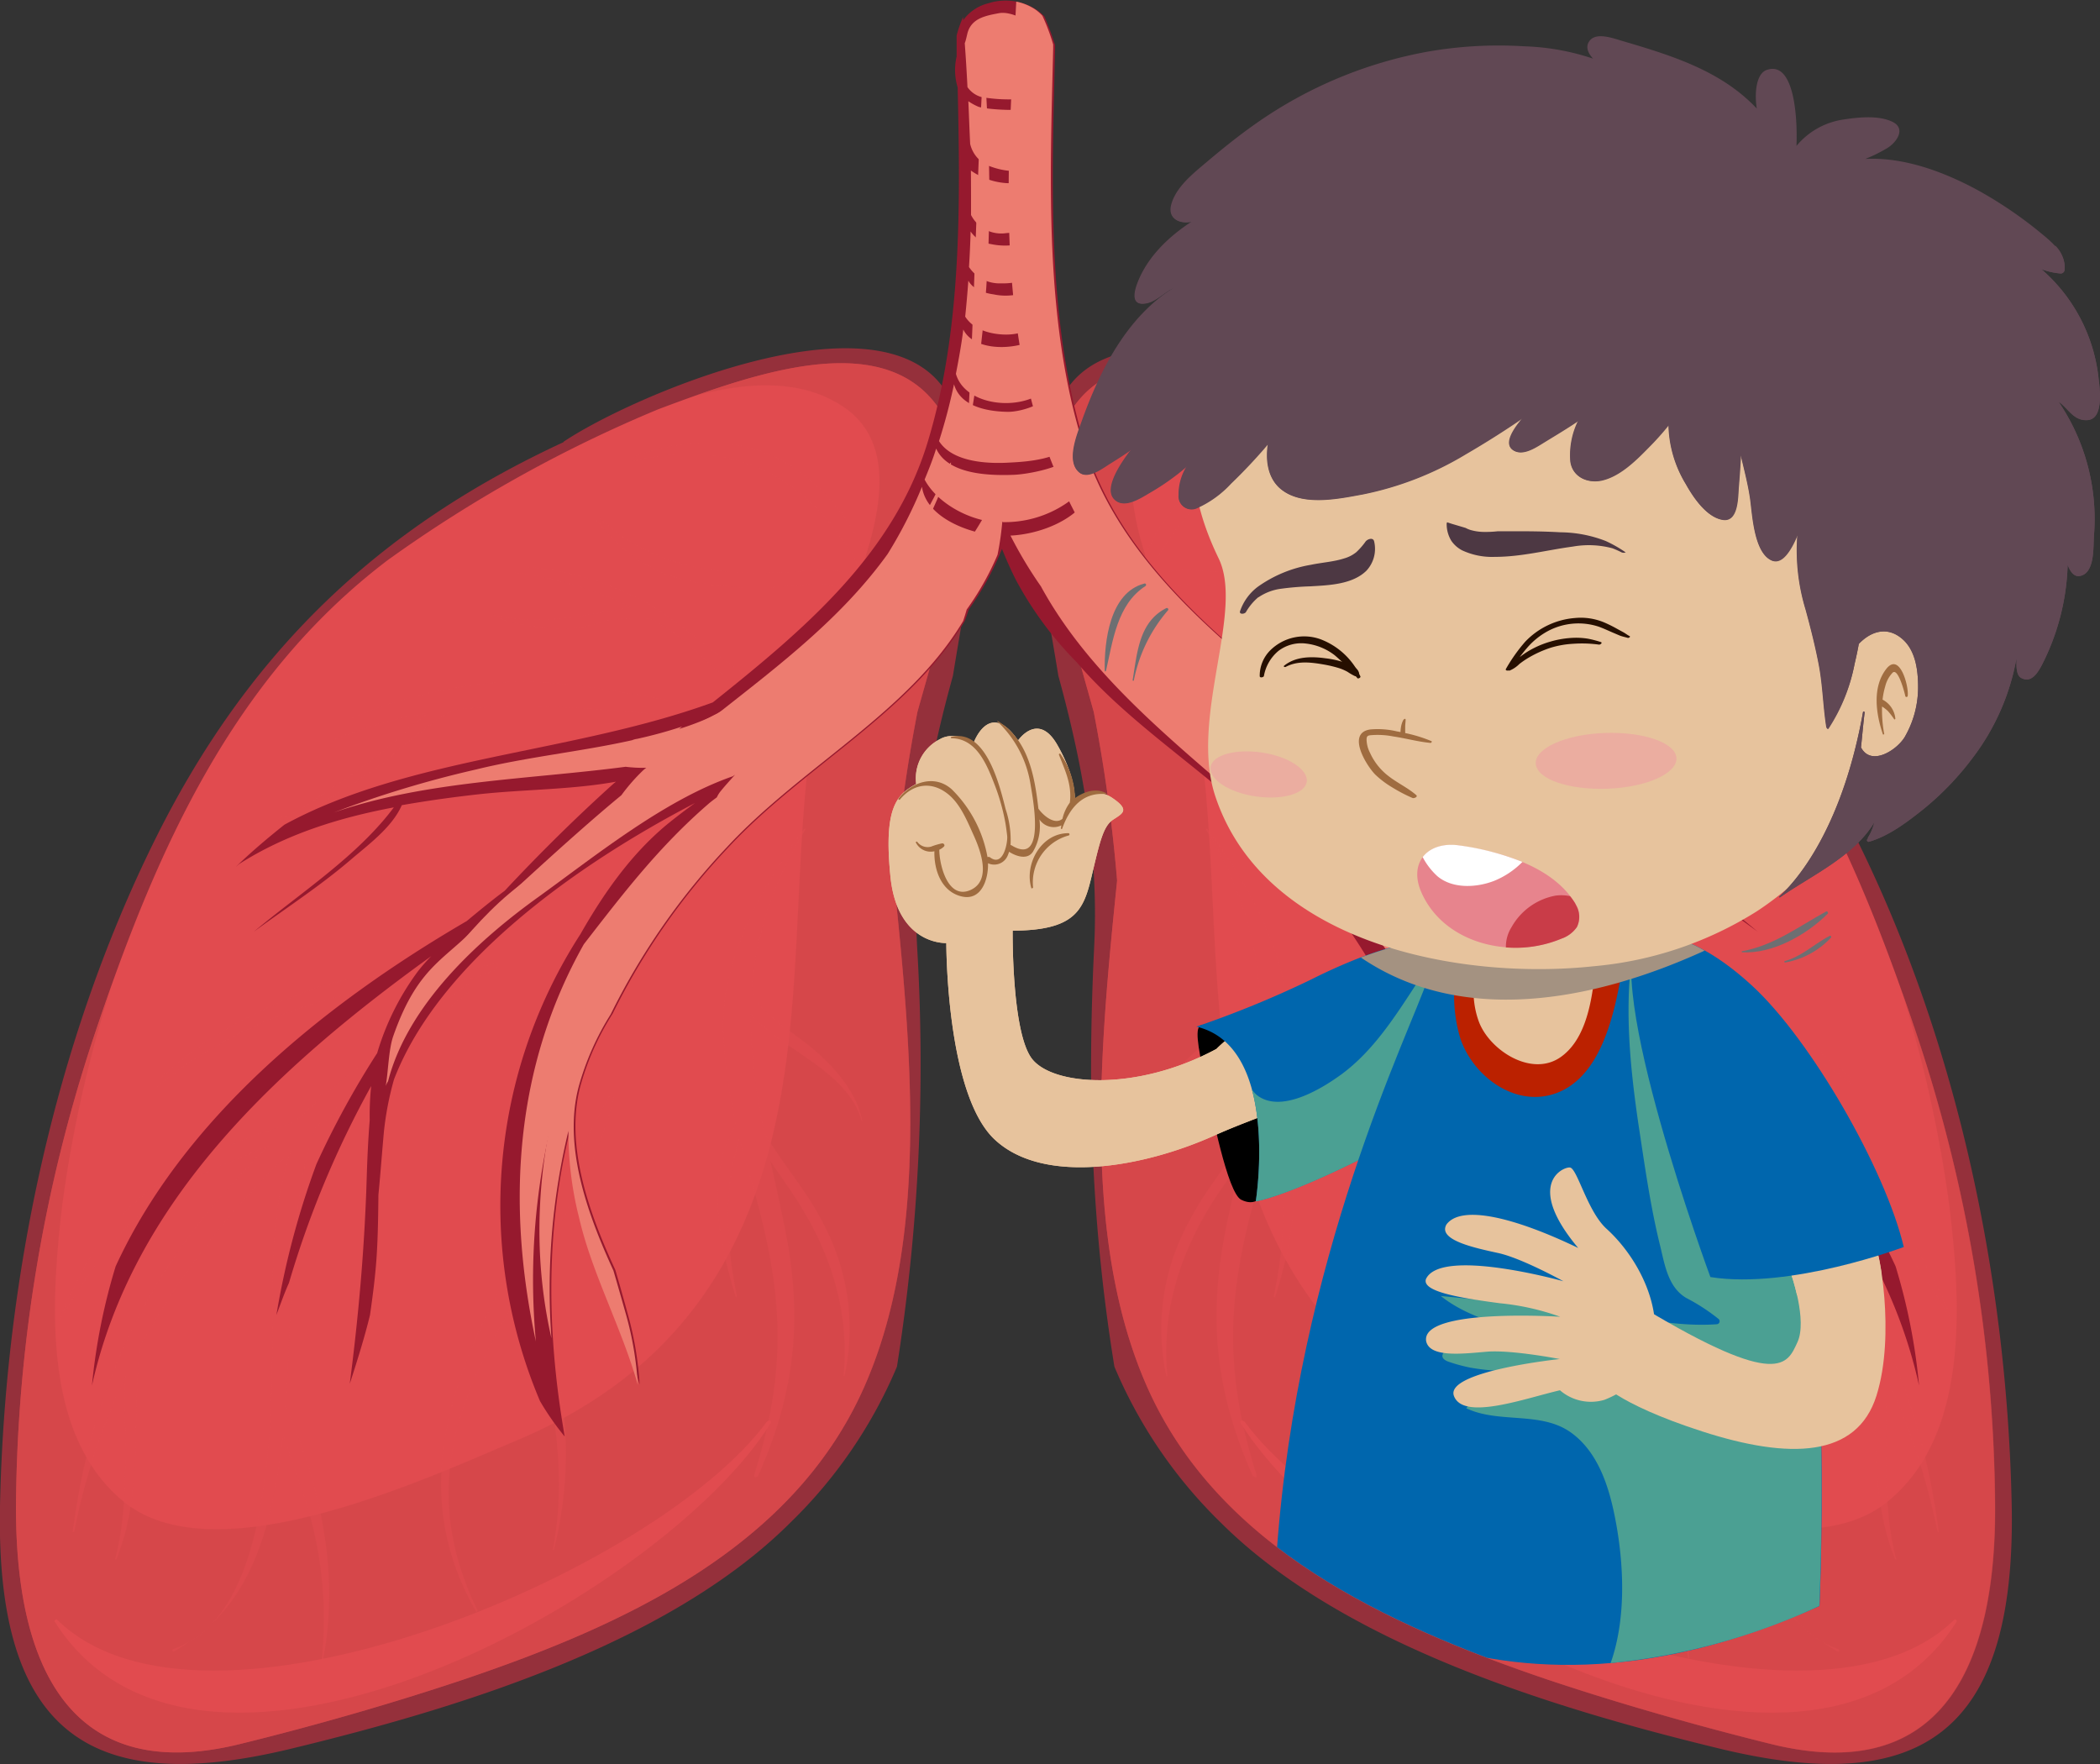 <svg xmlns="http://www.w3.org/2000/svg" xmlns:xlink="http://www.w3.org/1999/xlink" viewBox="0 0 287.13 241.19"><rect x="0" y="0" width="287.13" height="241.19" fill="#333333" stroke="none"/><defs><style>.cls-1{fill:none;}.cls-2{isolation:isolate;}.cls-3{fill:#95303b;}.cls-4,.cls-7{fill:#e14b4f;}.cls-5{fill:#cc4547;}.cls-5,.cls-6{opacity:0.5;}.cls-11,.cls-15,.cls-17,.cls-18,.cls-23,.cls-5,.cls-6{mix-blend-mode:multiply;}.cls-10,.cls-7{mix-blend-mode:screen;}.cls-8{fill:#96192e;}.cls-10,.cls-11,.cls-9{fill:#ed7c70;}.cls-12{clip-path:url(#clip-path);}.cls-13,.cls-17{fill:#e7c39d;}.cls-14{fill:#0066ad;}.cls-15{fill:#4ba093;}.cls-16{fill:#bb2100;}.cls-18{fill:#a49281;}.cls-19{fill:#9f6c40;}.cls-20{fill:#6d6f72;}.cls-21{fill:#ebada0;}.cls-22,.cls-23{fill:#614854;}.cls-24{fill:#e7848d;}.cls-25{fill:#fff;}.cls-26{fill:#c93c48;}.cls-27{fill:#260f00;}.cls-28{fill:#4d3843;}</style><clipPath id="clip-path" transform="translate(0 -8.2)"><path class="cls-1" d="M298.57,59.18c-2.43-11.4-8.54-22.25-16.17-31A82.3,82.3,0,0,0,255.11,7.91,86.62,86.62,0,0,0,222.56.13,114.46,114.46,0,0,0,191.9,2.77C181.74,5.09,171.69,9,163.37,15.41a49.59,49.59,0,0,0-10.64,11.05A54.11,54.11,0,0,0,146,40.92c-2.62,8.36-3.89,18-1,26.49-3.65,9.85,1,25.07,4.44,37.45a30.58,30.58,0,0,0-6.09-4.17,14.63,14.63,0,0,0-7.14-1.75,13.89,13.89,0,0,0-7.77,2.92c-9.38,7.17-11.52,20.2-11.18,31.28.31,10.32,2.22,21.37,7.69,30.29A27.07,27.07,0,0,0,136,173.9a24,24,0,0,0,14.23,1.84l1-.2a74.49,74.49,0,0,0,5.86,22.84c9.76,21.33,32.1,31.87,54.56,39.47,9.93,3.32,20.64,6.37,30.69,8.84,23.14,5.63,30.69-10.66,30.46-33.08A207.55,207.55,0,0,0,262.21,150c-1.33-4-2.71-7.92-4.17-11.78a64.11,64.11,0,0,0,10.86-6.58A69,69,0,0,0,282,118.16,88.24,88.24,0,0,0,292.6,100C298.2,87.36,301.51,73,298.57,59.18Z"/></clipPath></defs><title>Asset 1</title><g class="cls-2"><g id="Layer_2" data-name="Layer 2"><g id="Layer_1-2" data-name="Layer 1"><path class="cls-3" d="M125.4,137.73c-.67-12.9,1.52-25,4.89-37.12.78-4.77,1.62-9.58,2.42-14.55,1.47-9.11,1.62-17.33-3.73-24.85C119.52,48,86.23,62.46,77.1,68.57c0,0-.06.1-.1.11C52,80.26,33.88,97.15,20.94,123.52,7.39,151.08.65,183.1,0,214.1c-.62,31.41,12.67,39.8,39.92,33.17,22-5.33,51.29-14.07,68.12-30.86a64.73,64.73,0,0,0,14.6-21.35A266.67,266.67,0,0,0,125.4,137.73Z" transform="translate(0 -8.2)"/><path class="cls-4" d="M63.34,237.85c-9.91,3.32-20.59,6.37-30.66,8.84C9.54,252.32,2,236,2.19,213.61A208.17,208.17,0,0,1,12.81,150c8.52-25.56,19-49.1,40.17-65.19A184.79,184.79,0,0,1,90,64.16c13.35-5,31.18-11.38,38.65.3,6.19,9.68.68,27.25-3.21,41.05a214.69,214.69,0,0,0-3.21,23.09c2.31,22.53,5,49.34-4.32,69.78C108.2,219.71,85.83,230.25,63.34,237.85Z" transform="translate(0 -8.2)"/><path class="cls-5" d="M128.67,64.46c-6.54-10.21-21-6.63-33.49-2.19C102,60.5,109.25,59.94,115,63.62c12.31,7.8-.63,28.41-2.66,37.63-4.95,22.5-1.21,46.84-8.58,68.79-5.63,16.77-16.56,28.09-32.86,35-11.94,5-41.11,18.79-53.88,8.56C5.67,204.46,7,186,8.5,173.05a173.74,173.74,0,0,1,6.71-29.87c-.82,2.25-1.62,4.51-2.4,6.8A208.17,208.17,0,0,0,2.19,213.61C2,236,9.54,252.32,32.68,246.69c10.07-2.47,20.75-5.52,30.66-8.84,22.49-7.6,44.86-18.14,54.59-39.47,9.32-20.44,6.63-47.25,4.32-69.78a214.69,214.69,0,0,1,3.21-23.09C129.35,91.71,134.86,74.14,128.67,64.46Z" transform="translate(0 -8.2)"/><g class="cls-6"><path class="cls-4" d="M28.88,230.33c-.16.15-.32.37-.51.52C28.56,230.68,28.72,230.5,28.88,230.33Z" transform="translate(0 -8.2)"/><path class="cls-4" d="M63.65,143c-6.8,4.89-13.2,9.7-19,14.66a1,1,0,0,0-1,.41c-.25.36-.45.73-.66,1.08-.94.78-1.8,1.62-2.68,2.46-6.8,2.08-13.41,4.68-19.23,8.88-6.57,4.71-9.95,11-13,18.16-.06.13.13.12.15,0,4.71-7.68,8.86-14.43,17.18-18.79,3.64-1.87,7.47-3.38,11.24-4.93-14,13.77-23.75,29.66-26.7,52.71,0,.11.16,0,.2-.06a90.55,90.55,0,0,1,7-21.15c-.06,1.15-.06,2.34-.06,3.56,0,6.68.43,14.83-1.35,21.34,0,.14.15.1.2,0,3.67-9,2.07-19.37,3.22-28.93,5.42-10.14,12.41-18.74,20.6-26.86-2,5.79-2.36,12-2.48,18.51-.19,10.46,1,36.44-8.36,46.2,6.33-6,8.67-15.49,9.75-25.92,1.09,3.49,2.5,6.84,3.56,10.55A53.71,53.71,0,0,1,44,235c0,.15.16.08.2,0,2.23-11.81-.37-23.69-5.16-34.54,1-13.61.49-28.21,4.1-38.1.18-.2.4-.35.59-.55.43-.21.86-.41,1.31-.66.25-.14.47-.63.31-.82,5.88-5.44,12.1-10.83,18.67-16.48C64.47,143.41,64.25,142.61,63.65,143Z" transform="translate(0 -8.2)"/><path class="cls-4" d="M23.79,234a19.08,19.08,0,0,0,2.11-1.37,10.37,10.37,0,0,1-2.11,1C23.52,233.67,23.52,234.14,23.79,234Z" transform="translate(0 -8.2)"/><path class="cls-4" d="M26.94,232a9.66,9.66,0,0,1-1,.65A6.68,6.68,0,0,0,26.94,232Z" transform="translate(0 -8.2)"/><path class="cls-4" d="M28.37,230.85A12.72,12.72,0,0,1,26.94,232,17.56,17.56,0,0,0,28.37,230.85Z" transform="translate(0 -8.2)"/><path class="cls-4" d="M67.74,139.92c-8.31,2.07-16.87.53-25.13,3.57-9.26,3.42-17.33,8-23.88,15.43-.08.06,0,.11.06.08a64.87,64.87,0,0,1,30.77-15.23c6.09-1.21,12.41-.28,18.18-3C68.07,140.62,68.32,139.78,67.74,139.92Z" transform="translate(0 -8.2)"/><path class="cls-4" d="M120.63,103.46a31.44,31.44,0,0,1-7.68,1.92c-10.58-1.51-17-11.28-26.57-15.8C78.06,85.67,70.69,85,61.79,86.06c-.1,0-.2.2-.06.18A48.62,48.62,0,0,1,86.38,91.3c-.92.1-1.77.26-2.44.36-5.63,1-10.79,2-16.52.58-.1,0-.21.16-.12.2a27.93,27.93,0,0,0,11,1.66c1.93-.06,3.62-.84,5.47-1.16a24.7,24.7,0,0,1,5.5-.06A40.81,40.81,0,0,1,96,98c3.42,3.26,7.27,6.22,11.57,7.74-13.41-.06-27.91-5.45-40.89-4.1-14.43,1.5-29.34,7.52-37.06,20.46,0,.1.05.14.13.06,7.55-10.21,17.73-14.7,28.78-16.46a43.84,43.84,0,0,0-4,3.32,63.24,63.24,0,0,1-8.78,6.67c-2.48,1.62-5.33,4.12-8.38,4.51-.08,0-.14.14-.08.14,3.71,0,7.51-2.83,10.5-4.71a51.64,51.64,0,0,0,7.72-5.73,39.72,39.72,0,0,1,6.64-4.67c11.4-1.17,23.5.21,34.58,1.31,5.54.53,11.58,1.29,17.19.23a16.55,16.55,0,0,0,3.22-.46.62.62,0,0,0,.41-.53,18.87,18.87,0,0,0,3.33-1.61C121.24,103.91,121.16,103.24,120.63,103.46Z" transform="translate(0 -8.2)"/><path class="cls-4" d="M127.94,95.17c-6.33-1.56-8-8-10.52-13.17a27.46,27.46,0,0,0-8.68-9.68c-6-4.45-15.26-4.42-22-1.66-.23.1-.37.67,0,.57,12.34-3,22.35,1.25,29.17,11.84,1,1.59,1.84,3.19,2.64,4.73-2.31-1.7-4.74-1.81-9.06-1.49-10.78.83-21.24-.25-28.9-8.77-.1-.1-.22.06-.2.14,3.3,4.9,8.13,9,14.13,10a46.12,46.12,0,0,0,12.24.74c6.06-.63,9-.71,13.68,2.56a9.88,9.88,0,0,0,7.35,4.44C127.94,95.45,128.1,95.21,127.94,95.17Z" transform="translate(0 -8.2)"/><path class="cls-4" d="M117.83,161.5c0,.06.06,0,.06,0-.68-4-4-7.61-7-10.13-2-1.6-4.1-2.95-6-4.65a10.68,10.68,0,0,1-2.09-2.89c.43-7,2.46-14.16,7.29-22.15.12-.18-.09-.22-.19-.08-5.73,7.84-11.48,17.83-11,28a75.67,75.67,0,0,0,1.7,12.25c-4.16,7.29-2.32,16.15,0,23.69,0,.08.17,0,.16-.12-1.47-7.29-1.9-14.42.33-21.48.25.94.51,1.89.82,2.91,4.81,15.93,6.34,26.71,1.21,43-.13.47.47.39.59,0,5.2-11.69,6.08-22,3.46-34.44-.59-2.92-1.21-5.69-1.82-8.39.92,1.31,1.82,2.62,2.76,4,5.18,7.53,8.11,16.07,7.23,25.29,0,.08.1,0,.14,0a30.52,30.52,0,0,0-2.95-20.89c-2.25-4.45-5.52-8.09-8-12.27a79.83,79.83,0,0,1-1.9-16.4C107.06,152,115.82,154.44,117.83,161.5Z" transform="translate(0 -8.2)"/><path class="cls-4" d="M74.57,178.93c3.8-6.45,7.41-13,9.35-20.35.15-.62-.59-.66-.82-.19-11,21.74-32.33,45.29-18,70.16.06.11.22,0,.2-.14C56.22,209.74,64.47,196,73,181.67c-.33,4.71.82,9.34,1.72,14.15,1.53,8.12,2.43,16,.88,24.24-.07.12.12.08.14,0a53.69,53.69,0,0,0,1.52-16.66C76.79,195.24,73.64,187.13,74.57,178.93Z" transform="translate(0 -8.2)"/></g><path class="cls-7" d="M107,64.73c-25,9.14-43.84,17.9-63.06,37-22.71,22.64-31.64,54.09-31,85.15,0,.73,1,.08,1.08-.35,5.63-30.67,17.16-63.61,39.31-85.91C68.91,85,88,75.28,107.06,65,107.2,64.9,107.22,64.67,107,64.73Z" transform="translate(0 -8.2)"/><path class="cls-7" d="M104.8,202.65c-15.15,20.6-77,46.65-97,27-.14-.13-.45.16-.31.29,19.92,31.36,83.31-3.71,97.87-27.13C105.68,202.41,105.07,202.3,104.8,202.65Z" transform="translate(0 -8.2)"/><path class="cls-3" d="M152.37,195.06a64.92,64.92,0,0,0,14.57,21.35c16.85,16.79,46.15,25.53,68.12,30.86,27.27,6.63,40.58-1.76,40-33.17-.62-31-7.38-63-20.91-90.58C241.16,97.15,223,80.26,198,68.68c-.06,0-.06-.07-.1-.11-9.11-6.11-42.46-20.62-51.88-7.36-5.36,7.52-5.2,15.74-3.74,24.85.79,5,1.65,9.78,2.43,14.55,3.32,12.08,5.55,24.22,4.89,37.12C148.64,157.61,149.23,175.69,152.37,195.06Z" transform="translate(0 -8.2)"/><path class="cls-4" d="M157.1,198.38c-9.32-20.44-6.66-47.25-4.36-69.78a212.18,212.18,0,0,0-3.2-23.09c-3.85-13.8-9.36-31.37-3.17-41.05,7.43-11.68,25.28-5.32,38.65-.3a187.46,187.46,0,0,1,37,20.63c21.13,16.09,31.61,39.63,40.15,65.19a207.55,207.55,0,0,1,10.6,63.63c.23,22.42-7.31,38.71-30.46,33.08-10-2.47-20.76-5.52-30.69-8.84C189.2,230.25,166.86,219.71,157.1,198.38Z" transform="translate(0 -8.2)"/><path class="cls-5" d="M146.37,64.46c6.51-10.21,21-6.63,33.49-2.19C173,60.5,165.76,59.94,160,63.62c-12.32,7.8.62,28.41,2.65,37.63,4.92,22.5,1.22,46.84,8.59,68.79,5.63,16.77,16.55,28.09,32.86,35,11.92,5,41.1,18.79,53.87,8.56,11.4-9.11,10.12-27.58,8.56-40.52a178.48,178.48,0,0,0-6.68-29.87c.8,2.25,1.6,4.51,2.36,6.8a207.55,207.55,0,0,1,10.6,63.63c.23,22.42-7.31,38.71-30.46,33.08-10-2.47-20.76-5.52-30.69-8.84-22.46-7.6-44.8-18.14-54.56-39.47-9.32-20.44-6.66-47.25-4.36-69.78a212.18,212.18,0,0,0-3.2-23.09C145.69,91.71,140.18,74.14,146.37,64.46Z" transform="translate(0 -8.2)"/><g class="cls-6"><path class="cls-4" d="M246.14,230.33a5,5,0,0,1,.51.52C246.5,230.68,246.3,230.5,246.14,230.33Z" transform="translate(0 -8.2)"/><path class="cls-4" d="M211.39,143c6.82,4.89,13.19,9.7,19,14.66a1,1,0,0,1,1,.41c.25.36.46.73.68,1.08.94.78,1.78,1.62,2.67,2.46,6.79,2.08,13.39,4.68,19.24,8.88,6.53,4.71,9.93,11,12.94,18.16.06.13-.1.12-.15,0-4.67-7.68-8.8-14.43-17.15-18.79-3.63-1.87-7.46-3.38-11.26-4.93,14,13.77,23.74,29.66,26.72,52.71,0,.11-.17,0-.17-.06a94.94,94.94,0,0,0-7-21.15c0,1.15,0,2.34,0,3.56,0,6.68-.41,14.83,1.35,21.34.06.14-.14.1-.16,0-3.71-9-2.09-19.37-3.24-28.93-5.41-10.14-12.45-18.74-20.61-26.86,2,5.79,2.37,12,2.49,18.51.19,10.46-1,36.44,8.34,46.2-6.31-6-8.68-15.49-9.77-25.92-1.08,3.49-2.48,6.84-3.54,10.55a54.13,54.13,0,0,0-1.78,20c0,.15-.19.08-.19,0-2.23-11.81.35-23.69,5.17-34.54-1-13.61-.52-28.21-4.1-38.1-.2-.2-.41-.35-.6-.55-.43-.21-.9-.41-1.33-.66-.22-.14-.47-.63-.27-.82-5.89-5.44-12.12-10.83-18.71-16.48C210.57,143.41,210.76,142.61,211.39,143Z" transform="translate(0 -8.2)"/><path class="cls-4" d="M251.24,234a18.19,18.19,0,0,1-2.11-1.37,9.06,9.06,0,0,0,2.11,1C251.54,233.67,251.54,234.14,251.24,234Z" transform="translate(0 -8.2)"/><path class="cls-4" d="M248.08,232c.33.24.7.44,1,.65A6.32,6.32,0,0,1,248.08,232Z" transform="translate(0 -8.2)"/><path class="cls-4" d="M246.65,230.85a11.88,11.88,0,0,0,1.43,1.11A16,16,0,0,1,246.65,230.85Z" transform="translate(0 -8.2)"/><path class="cls-4" d="M207.3,139.92c8.31,2.07,16.85.53,25.12,3.57,9.25,3.42,17.3,8,23.91,15.43.06.06,0,.11-.06.08a65.16,65.16,0,0,0-30.79-15.23c-6.1-1.21-12.41-.28-18.18-3C207,140.62,206.72,139.78,207.3,139.92Z" transform="translate(0 -8.2)"/><path class="cls-4" d="M154.37,103.46a32.1,32.1,0,0,0,7.72,1.92c10.57-1.51,17-11.28,26.54-15.8,8.35-3.91,15.68-4.61,24.61-3.52.1,0,.16.2.08.18a48.51,48.51,0,0,0-24.65,5.06c.86.1,1.76.26,2.39.36,5.67,1,10.81,2,16.55.58.1,0,.22.16.1.2a27.81,27.81,0,0,1-11,1.66c-1.9-.06-3.58-.84-5.44-1.16a24.44,24.44,0,0,0-5.47-.06A40.27,40.27,0,0,0,179.06,98c-3.4,3.26-7.3,6.22-11.56,7.74,13.4-.06,27.92-5.45,40.86-4.1,14.48,1.5,29.36,7.52,37.08,20.46.06.1-.08.14-.1.06-7.56-10.21-17.75-14.7-28.79-16.46a50.07,50.07,0,0,1,4,3.32,61.42,61.42,0,0,0,8.77,6.67c2.47,1.62,5.36,4.12,8.41,4.51.06,0,.08.14,0,.14-3.7,0-7.47-2.83-10.46-4.71a51,51,0,0,1-7.7-5.73,42.11,42.11,0,0,0-6.67-4.67c-11.39-1.17-23.49.21-34.57,1.31-5.54.53-11.62,1.29-17.19.23a16.55,16.55,0,0,1-3.22-.46.58.58,0,0,1-.41-.53,19.22,19.22,0,0,1-3.37-1.61C153.78,103.91,153.84,103.24,154.37,103.46Z" transform="translate(0 -8.2)"/><path class="cls-4" d="M147.09,95.17c6.34-1.56,8-8,10.52-13.17a27.44,27.44,0,0,1,8.64-9.68c6.08-4.45,15.33-4.42,22-1.66.22.1.37.67,0,.57-12.31-3-22.34,1.25-29.16,11.84-1,1.59-1.84,3.19-2.68,4.73,2.35-1.7,4.77-1.81,9.09-1.49,10.81.83,21.27-.25,28.91-8.77.06-.1.22.06.15.14-3.3,4.9-8.1,9-14.13,10a45.82,45.82,0,0,1-12.21.74c-6-.63-9.07-.71-13.67,2.56a10,10,0,0,1-7.35,4.44C147.09,95.45,146.94,95.21,147.09,95.17Z" transform="translate(0 -8.2)"/><path class="cls-4" d="M157.2,161.5c0,.06-.06,0-.06,0,.69-4,4-7.61,7-10.13,2-1.6,4.11-2.95,6-4.65a10,10,0,0,0,2.08-2.89,47.38,47.38,0,0,0-7.3-22.15c-.1-.18.12-.22.22-.08,5.73,7.84,11.49,17.83,10.93,28a69.55,69.55,0,0,1-1.72,12.25c4.19,7.29,2.36,16.15,0,23.69,0,.08-.18,0-.18-.12,1.49-7.29,1.93-14.42-.31-21.48-.28.94-.51,1.89-.8,2.91-4.87,15.93-6.4,26.71-1.26,43,.16.47-.43.39-.58,0-5.18-11.69-6.08-22-3.45-34.44.61-2.92,1.24-5.69,1.79-8.39-.86,1.31-1.8,2.62-2.74,4-5.16,7.53-8.09,16.07-7.21,25.29,0,.08-.14,0-.14,0a30.3,30.3,0,0,1,3-20.89c2.23-4.45,5.49-8.09,7.94-12.27a82.73,82.73,0,0,0,1.91-16.4C167.93,152,159.24,154.44,157.2,161.5Z" transform="translate(0 -8.2)"/><path class="cls-4" d="M200.46,178.93c-3.79-6.45-7.43-13-9.36-20.35-.16-.62.58-.66.84-.19,11,21.74,32.33,45.29,18,70.16-.06.11-.21,0-.19-.14,9.06-18.67.82-32.43-7.68-46.74.35,4.71-.79,9.34-1.69,14.15-1.52,8.12-2.44,16-.86,24.24,0,.12-.15.08-.19,0a55.55,55.55,0,0,1-1.49-16.66C198.21,195.24,201.36,187.13,200.46,178.93Z" transform="translate(0 -8.2)"/></g><path class="cls-7" d="M168,64.73c24.94,9.14,43.81,17.9,63,37,22.71,22.64,31.61,54.09,31,85.15,0,.73-1,.08-1.06-.35-5.63-30.67-17.14-63.61-39.33-85.91C206.13,85,187,75.28,168,65,167.86,64.9,167.82,64.67,168,64.73Z" transform="translate(0 -8.2)"/><path class="cls-7" d="M170.22,202.65c15.19,20.6,77,46.65,97,27,.12-.13.4.16.3.29-19.9,31.36-83.29-3.71-97.86-27.13C169.38,202.41,170,202.3,170.22,202.65Z" transform="translate(0 -8.2)"/><path class="cls-8" d="M262.39,197.64a81.05,81.05,0,0,0-3.21-16.3c-9.16-19.9-27.85-35.48-48-47.21-1.68-1.41-3.42-2.82-5.18-4.14-4.73-5.09-9.67-10-14.93-14.69-.06-.07-.16-.15-.24-.23,6.06,1.1,12.41,1,18.58,1.7,3.54.39,7.13.88,10.67,1.51,1.37,3.08,4.63,5.45,7.13,7.56,4.16,3.58,8.7,6.49,13.1,9.74.06,0,.06,0,0,0-6.28-5.34-14.09-10.34-19.1-17,7.43,1.41,14.72,3.66,21.13,7.74.16.12.32.26.47.39a87.13,87.13,0,0,0-6.63-5.76c-17.12-9.32-39.35-9.7-58.6-16.72-12.29-9.85-24.69-20.29-29.32-35.46-5.2-16.93-4.42-35.75-4-53.86h0c0-.22,0-.38,0-.54a36.94,36.94,0,0,0-1.46-3.92,6.25,6.25,0,0,0-1.12-.94,7.72,7.72,0,0,0-6.55-.86,6,6,0,0,0-3.44,2.32c0-.15,0-.31,0-.47a16.38,16.38,0,0,0-.89,2.55v1.11c0,.1,0,.21,0,.31v1.45a8.07,8.07,0,0,0,.14,4.22c.37,16.46.55,33.33-4.14,48.64s-17,25.61-29.34,35.46c-19.24,7-41.47,7.4-58.57,16.72-2.3,1.83-4.55,3.73-6.64,5.76l.46-.39c6.4-4.08,13.67-6.33,21.14-7.74-5,6.71-12.83,11.71-19.14,17,0,0,0,.08,0,0,4.42-3.25,8.93-6.16,13.13-9.74,2.45-2.11,5.75-4.48,7.1-7.56,3.58-.63,7.15-1.12,10.69-1.51,6.16-.66,12.49-.6,18.59-1.7l-.29.23C78.72,120,73.77,124.9,69,130c-1.78,1.32-3.49,2.73-5.19,4.14-20.14,11.73-38.85,27.31-48,47.21a82.55,82.55,0,0,0-3.24,16.3c5.57-25,24.79-43.14,46.4-58.72a24.44,24.44,0,0,0-1.77,2,35.78,35.78,0,0,0-5.63,11.26,119.75,119.75,0,0,0-8.31,15.19A113.13,113.13,0,0,0,37.79,188c.56-1.48,1.09-3,1.72-4.39a132.57,132.57,0,0,1,11.24-26.92,39,39,0,0,0-.2,4.67c-.21,2.58-.33,5.24-.41,7.9-.29,9.56-1.11,18.82-2.32,28.15,1-3.09,2-6.24,2.77-9.41.39-2.73.75-5.47.92-8.24s.2-5.46.23-8.19c.28-2.88.49-5.76.75-8.62a42.38,42.38,0,0,1,1.38-7.16c6.18-16.05,25-29.38,41.15-37.79-1.37,1-2.69,2-3.91,3-4.92,4.11-8.6,9.4-11.76,14.94a68.46,68.46,0,0,0-5.52,63.82,36.24,36.24,0,0,0,3.38,4.85c-2.59-14.88-2.5-28.79.73-41.86a50,50,0,0,0,1.52,12c1.72,7.47,5.83,15,8,22.75a46.06,46.06,0,0,0-1.63-9.65c-.54-2-1.11-4-1.69-6-3.57-7.71-6.93-17-4.79-25.13a36.63,36.63,0,0,1,4.41-9.91A92.75,92.75,0,0,1,99.65,124c10.25-11,24.81-18.34,32.26-30.89.21-.53.37-1.06.55-1.58A39.47,39.47,0,0,0,137,83.25c.57,1.43,1.19,2.81,1.88,4.2a48.65,48.65,0,0,0,8.3,11.26c7.94,9.32,19.59,16.05,28.13,25.28a92.84,92.84,0,0,1,15.91,22.94,37.28,37.28,0,0,1,4.42,9.91c2.15,8.1-1.21,17.42-4.79,25.13-.56,2-1.15,4-1.68,6a48.22,48.22,0,0,0-1.66,9.65c2.19-7.72,6.33-15.28,8-22.75a49.84,49.84,0,0,0,1.5-12c3.26,13.07,3.32,27,.74,41.86a32.77,32.77,0,0,0,3.36-4.85A68.54,68.54,0,0,0,195.71,136c-3.18-5.54-6.86-10.83-11.76-14.94-1.26-1-2.59-2-3.94-3,16.19,8.41,35,21.74,41.11,37.79a37.22,37.22,0,0,1,1.43,7.16c.25,2.86.45,5.74.72,8.62,0,2.73.06,5.47.26,8.19s.52,5.51.89,8.24c.81,3.17,1.7,6.32,2.8,9.41-1.21-9.33-2-18.59-2.33-28.15-.09-2.66-.19-5.32-.4-7.9a30.73,30.73,0,0,0-.22-4.67,131,131,0,0,1,11.26,26.92c.62,1.44,1.15,2.91,1.68,4.39a111.48,111.48,0,0,0-5.48-20.64,119.69,119.69,0,0,0-8.3-15.19,35.1,35.1,0,0,0-5.67-11.26,24.13,24.13,0,0,0-1.74-2C237.66,154.5,256.86,172.66,262.39,197.64Z" transform="translate(0 -8.2)"/><path class="cls-9" d="M132.22,13c.45-2.29,2.48-2.64,4.38-3,1.56-.28,3.79.91,4.88,1.87a10.53,10.53,0,0,1,1.63,2.54q-.24,3.2-.41,6.35a14.2,14.2,0,0,1-1.86.83,21.7,21.7,0,0,1-5.86,0,3.44,3.44,0,0,1-2.7-1.48c-.1-2-.22-4-.37-6C132.06,13.73,132.14,13.3,132.22,13Z" transform="translate(0 -8.2)"/><path class="cls-9" d="M135.48,41.57a9.06,9.06,0,0,0,6.84-1.24c.05,1.61.12,3.21.22,4.77a8.63,8.63,0,0,1-5.63,1.84,5,5,0,0,1-4.42-2.23c.1-1.6.18-3.22.22-4.86A4,4,0,0,0,135.48,41.57Z" transform="translate(0 -8.2)"/><path class="cls-9" d="M132.75,31.52a9.53,9.53,0,0,0,4.9,1.72,10.83,10.83,0,0,0,4.62-.86c0,2.17,0,4.34,0,6.47,0,0-.06.06-.1.08-1.06,1.19-3.25,1-4.63,1.15a4.63,4.63,0,0,1-4.77-2.48C132.77,35.57,132.77,33.55,132.75,31.52Z" transform="translate(0 -8.2)"/><path class="cls-9" d="M142.29,30.62c-1.92,1.35-4.69,1.13-6.78.37a4.28,4.28,0,0,1-2.86-3.11c-.1-1.95-.16-3.91-.25-5.84a7.9,7.9,0,0,0,1.34.74c.86.35,6.53.88,8.86-.18C142.44,25.26,142.37,27.94,142.29,30.62Z" transform="translate(0 -8.2)"/><path class="cls-9" d="M132.4,46.57c.58,1.11,2,1.68,3.46,1.88a7.85,7.85,0,0,0,6.78-1.75c.12,1.69.25,3.31.43,4.95a7.76,7.76,0,0,1-5.84,2.29c-2-.08-4.17-.73-5.26-2.45C132.14,49.85,132.28,48.23,132.4,46.57Z" transform="translate(0 -8.2)"/><path class="cls-9" d="M131.71,53.25c1.63,3.36,8.78,3,11.62.1.27,2.09.62,4.17,1,6.18a2.31,2.31,0,0,0-.16.19c-1.81,4.91-12,4.79-13.47-.41C131.09,57.3,131.46,55.29,131.71,53.25Z" transform="translate(0 -8.2)"/><path class="cls-9" d="M130.44,60.74c.84,2.93,4.26,3.72,7.37,3.77,2.11,0,5.83-1.3,6.78-3.59.57,2.64,1.31,5.23,2.11,7.81a1.27,1.27,0,0,0-.37.25c-1.64,2-5.8,2.35-8.17,2.46-3,.2-7.91,0-9.77-2.93A78.51,78.51,0,0,0,130.44,60.74Z" transform="translate(0 -8.2)"/><path class="cls-9" d="M128,69.53c1.58,3.48,7,3.73,10.61,3.59,1.74-.06,7.14-.94,8.51-3.06.48,1.42,1.11,2.81,1.7,4.25a15,15,0,0,1-11.67,5.28s-.06-.06-.06-.08a.27.27,0,0,0-.06.1l-.27,0c-3.72,0-8.51-2.4-10.34-5.84C127,72.36,127.55,71,128,69.53Z" transform="translate(0 -8.2)"/><path class="cls-9" d="M135.58,82.16c-.91,2.09-1.84,4.18-2.91,6.21-12.8,23.55-43.06,34.74-53.46,61.24a92.14,92.14,0,0,0-5.94,42C69.2,172.78,70.41,154,79.83,137.3c5.3-6.84,10.19-13.24,16.91-19.08.39-.35.84-.68,1.27-1a4.17,4.17,0,0,1,.41-.7c.65-.82,1.37-1.59,2.07-2.38a1.52,1.52,0,0,0-.27.19c-9.46,3.28-18.88,10.95-26.66,16.55-8.35,6-17.81,14.76-20.5,25.15a3.62,3.62,0,0,0-.32.66c.34-1.92.39-4.91,1-6.74,3.63-10.42,7.66-10.5,12.49-16.33.45-.29,11.22-10.52,18.73-16.69a25.94,25.94,0,0,1,2.93-3.36,3.87,3.87,0,0,1,.48-.39,19.5,19.5,0,0,1-2.83-.14c-13.25,1.74-27.39,1.92-39.92,6.26a146.08,146.08,0,0,1,19.47-5.89c7.1-1.74,14.35-2.44,21.33-4a2.61,2.61,0,0,1,.7-.19,61.15,61.15,0,0,0,6.14-1.68l-.41.33a37.45,37.45,0,0,0,5.24-2.06c8.43-6.64,17-13.13,23.28-21.87a61.58,61.58,0,0,0,4.69-9.18c.59,4.08,6,6.23,10,6.66-.12.22-.21.43-.33.65Z" transform="translate(0 -8.2)"/><path class="cls-9" d="M221.26,149.91c.61,1.83.7,4.82,1.05,6.74A5.65,5.65,0,0,1,222,156c-2.73-10.39-12.18-19.14-20.5-25.15-7.82-5.6-17.23-13.27-26.7-16.55a.86.86,0,0,0-.26-.19c.72.79,1.41,1.56,2.09,2.38a3.38,3.38,0,0,1,.39.7c.41.36.88.69,1.29,1,6.71,5.84,11.59,12.24,16.85,19.08,9.44,16.71,10.66,35.48,6.57,54.34a91.34,91.34,0,0,0-5.94-42c-10.36-26.5-40.62-37.69-53.47-61.24a57.91,57.91,0,0,1-4.16-6.94c4-.18,9.39-2.17,11.11-6.12a63,63,0,0,0,4.37,8.58c6.24,8.74,14.84,15.23,23.27,21.87a36.17,36.17,0,0,0,5.25,2.06c-.15-.12-.27-.24-.41-.33a59.73,59.73,0,0,0,6.14,1.68,2.64,2.64,0,0,1,.69.19c7,1.57,14.25,2.27,21.3,4a147.44,147.44,0,0,1,19.53,5.89c-12.59-4.34-26.68-4.52-39.93-6.26a19.44,19.44,0,0,1-2.84.14c.16.13.35.25.51.39a29.22,29.22,0,0,1,2.91,3.36c7.47,6.17,18.24,16.4,18.75,16.69C213.62,139.41,217.64,139.49,221.26,149.91Z" transform="translate(0 -8.2)"/><path class="cls-10" d="M184.84,128.21c-14-15.25-30.51-26.21-41.46-44.33,0,0-.1,0-.1.05,7.45,14.33,17,25.32,29.64,35.48,16.65,13.41,25.08,30.36,29.69,51,.1.33.57,0,.53-.24C200.66,154.64,195.63,140,184.84,128.21Z" transform="translate(0 -8.2)"/><path class="cls-10" d="M129.93,71.5C122.35,88.94,110.64,99.89,93.61,108c-.11.06-.13.28,0,.22,18.28-6.35,30.11-18.33,36.42-36.65C130.07,71.42,130,71.44,129.93,71.5Z" transform="translate(0 -8.2)"/><path class="cls-10" d="M81.24,122.37c-4,2.67-7.92,4.9-11.61,8S63.06,137.1,60,140.6c-.11.12,0,.33.16.21,3.48-2.83,6.27-7.07,10-9.46,1.8-1.15,3.22-2.94,4.85-4.26,2-1.62,4.3-3,6.35-4.63C81.36,122.4,81.34,122.31,81.24,122.37Z" transform="translate(0 -8.2)"/><path class="cls-10" d="M82.34,135c-8.29,13.54-11.91,27-9.91,42.95,0,.27.37,0,.37-.16a83.72,83.72,0,0,1,9.75-42.71C82.65,135,82.42,134.89,82.34,135Z" transform="translate(0 -8.2)"/><path class="cls-10" d="M134.64,18c0-.16-.25,0-.25.08-.88,15.73-1.15,31.47-2,47.16,0,.3.29.12.37-.07C135.48,49,135.8,34.49,134.64,18Z" transform="translate(0 -8.2)"/><path class="cls-10" d="M192.35,122.32c-.1,0-.26.1-.16.16,8,6.7,15.72,13.29,22.87,21,.16.17.55-.2.43-.42C209.4,134.15,201,128.37,192.35,122.32Z" transform="translate(0 -8.2)"/><path class="cls-11" d="M144.38,72.83C151.94,90.5,164.67,103.46,183,106c-1.9-.57-3.8-1.13-5.63-1.82C165,94.29,152.67,83.85,148,68.68c-5.21-16.93-4.44-35.75-4-53.86h0c0-.22,0-.38,0-.54a28.56,28.56,0,0,0-1.47-3.92,5.69,5.69,0,0,0-1.09-.94,7.36,7.36,0,0,0-2.49-1C137.87,29.81,135.76,52.59,144.38,72.83Z" transform="translate(0 -8.2)"/><path class="cls-11" d="M137.13,73.75c-9.15,20.58-29.56,31.12-43.36,48.93C78.35,142.65,70,167.5,75.4,191.19a92.2,92.2,0,0,1,2.32-28.37,47.4,47.4,0,0,0,1.49,12c1.72,7.47,5.82,15,8,22.75a45.38,45.38,0,0,0-1.62-9.65c-.57-2-1.13-4-1.72-6-3.54-7.71-6.9-17-4.75-25.13a37.19,37.19,0,0,1,4.38-9.91A93.39,93.39,0,0,1,99.42,124c10.2-11,24.79-18.34,32.27-30.89.18-.53.34-1.06.49-1.58a38.41,38.41,0,0,0,4.21-7.47A40.21,40.21,0,0,0,137.13,73.75Z" transform="translate(0 -8.2)"/><g class="cls-12"><path d="M164.26,148.37c-.92.23-.52,2.66.45,7.28s3.14,15.67,5,16.59,2.64-.34,2.64-.34,2.75-9.76.15-16.08S165.38,148.1,164.26,148.37Z" transform="translate(0 -8.2)"/><path class="cls-13" d="M138.46,135.45S138.3,149,141,152.83s14.3,4.73,25.32-1.21c0,0,9-9.16,10.49-.15s-1,7.61-10.8,12-23.33,6.77-30,.54-6.62-26.87-6.62-26.87-6.69.35-7.64-9.08.85-11.22,3.52-12.66a6,6,0,0,1,3.22-6.12c2.08-1.23,4.64.47,4.64.47s2.17-6,6.06-.3c0,0,2.73-4,5.36.57s2.38,7.44,2.38,7.44,2.64-1.86,5.14-.17,1.42,2.12.1,3-1.8,3-2.91,7.7S147,135.4,138.46,135.45Z" transform="translate(0 -8.2)"/><path class="cls-13" d="M138.46,135.45S138.3,149,141,152.83s14.3,4.73,25.32-1.21c0,0,9-9.16,10.49-.15s-1,7.61-10.8,12-23.33,6.77-30,.54-6.62-26.87-6.62-26.87-6.69.35-7.64-9.08.85-11.22,3.52-12.66a6,6,0,0,1,3.22-6.12c2.08-1.23,4.64.47,4.64.47s2.17-6,6.06-.3c0,0,2.73-4,5.36.57s2.38,7.44,2.38,7.44,2.64-1.86,5.14-.17,1.42,2.12.1,3-1.8,3-2.91,7.7S147,135.4,138.46,135.45Z" transform="translate(0 -8.2)"/><path class="cls-14" d="M163.58,148.57a139.72,139.72,0,0,0,15.52-6.36c7-3.52,16.08-7,20.45-4.49s-2,23.15-12.91,28.64-14.94,6.09-14.94,6.09S175.12,151.28,163.58,148.57Z" transform="translate(0 -8.2)"/><path class="cls-15" d="M199.55,137.72a6.44,6.44,0,0,0-2.27-.72c-1.13,1.82-2.26,3.64-3.42,5.43-3,4.58-6,9.4-10.47,12.68-2.6,1.9-8,5.22-11.29,3a3.27,3.27,0,0,1-.95-1c1.91,6.91.55,15.36.55,15.36s4.06-.59,14.94-6.09S203.92,140.19,199.55,137.72Z" transform="translate(0 -8.2)"/><path class="cls-14" d="M207.84,136.67c-5.79.09-9.92-2.53-12.59,5.3s-17.81,38.12-20.69,78.51c0,0,26,29,74.22,7.3,0,0,2.49-53.68-6.9-72.6s-19.65-24.41-31-17.19Z" transform="translate(0 -8.2)"/><path class="cls-15" d="M227,178.58c.63,2.59,1.08,5.64,3.58,7.1a26.41,26.41,0,0,1,4.42,2.88.41.41,0,0,1-.27.7c-6.35.46-12.67-1.41-19-2S203.26,186,197,185.4c2.8,2.24,6.18,3.32,9.55,4.45a26.9,26.9,0,0,1,6.43.92.41.41,0,0,1-.19.79,29.06,29.06,0,0,0-3.89-.79c.18.29,0,.75-.4.6-.79-.28-1.6-.55-2.4-.82a14.56,14.56,0,0,0-7.24,1.46c-1,.54-2.63,1.67-.85,2.36a23,23,0,0,0,2.95.81,29.42,29.42,0,0,0,8.33.31.41.41,0,0,1,.13.79c-3,1.14-6.89,1.79-8.94,4.47,4.49,2.13,10.21.36,14.33,3.33,3.67,2.65,5.16,7.31,6,11.58,1.19,6,1.63,13.66-.59,19.93a87.7,87.7,0,0,0,28.53-7.81s2.49-53.68-6.9-72.6c-5.69-11.47-11.71-18-18.1-19.75-1.87,8.58-1,17.75.25,26.34C224.86,167.38,225.63,173.07,227,178.58Z" transform="translate(0 -8.2)"/><path class="cls-16" d="M199.67,150.18c1.76,5.23,7.66,9.65,13.33,7.4,4.72-1.88,6.72-7.49,7.83-12a68,68,0,0,0,1.6-10.42q-5.6-1-11.59,2.86l-3-1.32c-2.91.05-5.41-.59-7.51-.24A20.8,20.8,0,0,0,199.67,150.18Z" transform="translate(0 -8.2)"/><path class="cls-13" d="M202.2,147.88c1.44,3.88,7.15,7.64,11.15,4.88,3.11-2.15,4.07-6.56,4.54-10.07a46.16,46.16,0,0,0,.37-7.62,19,19,0,0,0-7.42,2.92l-3-1.32c-2,0-3.73-.25-5.32-.33C201.53,140.11,200.87,144.29,202.2,147.88Z" transform="translate(0 -8.2)"/><path class="cls-13" d="M256.38,178.67c-.45.17-11.47,3.77-11.47,3.77s2.23,6.3.85,9.28-2.49,6.46-21-4.65c-2.26,3.31-4.62,6.58-6.73,10l.52-.16s2.16,3.12,14.17,7,21.17,3.59,23.84-4.86S256.84,178.5,256.38,178.67Z" transform="translate(0 -8.2)"/><path class="cls-17" d="M254.52,183.07c.91-.21,1.84-.42,2.76-.66-.33-2.31-.73-3.8-.9-3.74-.45.17-11.47,3.77-11.47,3.77s.43,1.24.8,2.87C248.7,184.94,251.65,183.75,254.52,183.07Z" transform="translate(0 -8.2)"/><path class="cls-14" d="M224.18,135.66c2.41.25,7.43,0,15.4,7.33s18.18,25,20.72,35.71c0,0-15.5,5.85-26.44,4.11C233.86,182.81,218.84,142.14,224.18,135.66Z" transform="translate(0 -8.2)"/><path class="cls-18" d="M186.07,139.12c13.67,9.29,31.53,6.13,47-.94a18.4,18.4,0,0,0-8.44-2.48,14.45,14.45,0,0,0-11.21.86,25.9,25.9,0,0,1-1.07-5.49l-13,1.91s0,1.45.06,3.65a4.78,4.78,0,0,0-1.2.59C195.21,136.33,190.65,137.39,186.07,139.12Z" transform="translate(0 -8.2)"/><path class="cls-19" d="M151.28,116.68c-1.33-.79-3.05-.26-4.23.6l-.06,0a11,11,0,0,0-2-6c-.07-.11-.24,0-.2.12.77,2,1.65,3.75,1.54,6a4.87,4.87,0,0,1-.06.55,5.94,5.94,0,0,0-1,2.2c-1,.86-2.52-.31-3.29-1.38l0,0v0c-.52-4.52-1.4-9.48-5.58-12a0,0,0,1,0-.05.06,15,15,0,0,1,4.55,8.6c.37,2.23,2.08,11.16-2.55,8.38a.45.45,0,0,0-.18-.07,13.31,13.31,0,0,0-.67-4.9c-.8-3.17-2.66-11-7.39-9.9a.1.1,0,0,0,0,.2c3.53.05,4.92,3.85,6,6.66a28.59,28.59,0,0,1,1.37,5c.09.57.17,1.14.23,1.71.09.83-.51,4.28-2.32,2.93a.39.39,0,0,0-.37-.05,17.33,17.33,0,0,0-4.87-9.25c-2.36-2.13-5.54-1-7.28,1.24a.11.11,0,0,0,.17.14c1.83-2.18,4.34-2.55,6.6-.73,1.7,1.37,2.64,3.75,3.52,5.69.94,2.09,2.4,6.08-.42,7.39-3.14,1.45-4.31-3.44-4.31-5.49a2.13,2.13,0,0,0,.63-.43c.18-.18,0-.45-.24-.44a9.41,9.41,0,0,0-1.52.45,1.76,1.76,0,0,1-1.88-.65c-.08-.09-.24,0-.19.1a2.26,2.26,0,0,0,2.53,1.18c-.07,2.57.95,5.5,3.69,6.17s3.7-2.33,3.64-4.53a2,2,0,0,0,2.72-1.12,4,4,0,0,0,.16-.45c.92.6,2.49,1.17,3.26,0a6.81,6.81,0,0,0,.89-4.42,2.36,2.36,0,0,0,3,.81l-.06.41a.09.09,0,0,0,.18,0c1-2.73,2.75-5,6-4.68C151.29,116.81,151.35,116.72,151.28,116.68Z" transform="translate(0 -8.2)"/><path class="cls-19" d="M146.05,122.12c-3.65,0-6,4.16-5.05,7.46,0,.15.26.08.25-.07a6.65,6.65,0,0,1,4.84-7.07A.16.16,0,0,0,146.05,122.12Z" transform="translate(0 -8.2)"/><path class="cls-20" d="M156.43,88c-4.68,1.23-5.47,7.9-5.38,11.93,0,.09.15.09.17,0,.93-4.08,1.53-9.12,5.4-11.6C156.82,88.15,156.63,87.9,156.43,88Z" transform="translate(0 -8.2)"/><path class="cls-20" d="M159.48,91.34c-3.76,1.88-4,6.18-4.61,9.82a.09.09,0,1,0,.17,0,20.82,20.82,0,0,1,4.68-9.54A.2.2,0,0,0,159.48,91.34Z" transform="translate(0 -8.2)"/><path class="cls-20" d="M249.7,132.82c-3.81,2.08-7.13,4.64-11.51,5.44-.07,0-.09.13,0,.14,4.19.25,8.85-2.4,11.73-5.29C250,133,249.86,132.74,249.7,132.82Z" transform="translate(0 -8.2)"/><path class="cls-20" d="M250.18,136.16c-2.13,1.11-3.78,2.78-6.15,3.45-.1,0-.06.21.05.19a11.27,11.27,0,0,0,6.27-3.4C250.44,136.29,250.31,136.09,250.18,136.16Z" transform="translate(0 -8.2)"/><path class="cls-13" d="M269.48,72.28c-9.19-22.87-39.65-35.79-63-34.71-15.33.71-40.51,14.13-43.09,31.06-.82,5.37.9,11.12,3.22,15.89,3.57,7.33-4,21.8-.45,32.53,6.7,20.21,33.46,25.23,51.78,23.26a50.1,50.1,0,0,0,22.24-7.49c5.85-3.82,10.57-9.09,14.94-14.52,8-3.93,13.92-10.25,16.15-19A44.12,44.12,0,0,0,269.48,72.28Z" transform="translate(0 -8.2)"/><path class="cls-21" d="M229.22,111.84c.11,2.11-4.09,4-9.41,4.2s-9.71-1.32-9.83-3.43,4.09-4,9.41-4.19S229.09,109.74,229.22,111.84Z" transform="translate(0 -8.2)"/><path class="cls-21" d="M178.67,115.09c-.23,1.65-3.35,2.53-7,2s-6.37-2.35-6.15-4,3.36-2.53,7-2S178.9,113.44,178.67,115.09Z" transform="translate(0 -8.2)"/><path class="cls-19" d="M257.9,99.67c-1.94,2.5-1.4,6.16-.46,8.91,0,.11.21,0,.19,0a17.86,17.86,0,0,1-.3-3.78,5.58,5.58,0,0,1,.78.6,9.68,9.68,0,0,1,.87,1.13c.06.09.17,0,.17-.07a3.28,3.28,0,0,0-1.75-2.6,10.71,10.71,0,0,1,.37-1.84,4.11,4.11,0,0,1,1-1.84c.75-.72,1.64,2.72,1.73,3.15a.17.17,0,0,0,.34,0C261,102,259.74,97.3,257.9,99.67Z" transform="translate(0 -8.2)"/><path class="cls-22" d="M286.3,81.49a28.49,28.49,0,0,0-4.84-18.37l.11.07c1.31,1,2,2.57,3.86,2.45,2.22-.15,1.69-4.28,1.52-5.57A23,23,0,0,0,279.11,45a9.91,9.91,0,0,0,2.61.59.52.52,0,0,0,.56-.46c.3-2.32-1.95-4-3.56-5.33a56.81,56.81,0,0,0-8.27-5.58c-4.57-2.48-10.08-4.57-15.41-4.29a20.66,20.66,0,0,0,3-1.48c1.24-.75,2.63-2.65.72-3.59s-4.81-.63-7-.27a10.23,10.23,0,0,0-6.13,3.56c.17-4.36-.43-11.73-4.11-10.37-1.34.5-1.67,3-1.32,5.26-4.86-5.16-11.57-7.24-18.45-9.26-1.2-.35-3.57-1.25-4.46.07-.53.78-.16,1.63.53,2.37a32.61,32.61,0,0,0-9.43-1.69,56.3,56.3,0,0,0-13.28.75A59.14,59.14,0,0,0,171.85,25c-2.35,1.64-4.62,3.46-6.81,5.31-1.83,1.55-4.31,3.48-4.92,5.94-.42,1.71.93,2.47,2.44,2.29.15,0,.3-.06.45-.09-3.32,2.15-6.23,5-7.54,8.56-.49,1.34-.75,3,1.19,2.63,1.27-.2,2.49-1.48,3.57-2l.33-.15c-6.48,4-10.19,11.35-12.7,18.4-.62,1.73-2.15,5.43-.29,6.9,1.17.92,3.12-.58,4.06-1.17s2.09-1.3,3.05-2c-1.5,1.93-3.73,5.28-2.41,6.76s3.68-.14,4.89-.84a32.78,32.78,0,0,0,5.12-3.64,7.26,7.26,0,0,0-1.14,4,1.74,1.74,0,0,0,2.54,1.71,14.21,14.21,0,0,0,4.57-3.31,72.88,72.88,0,0,0,5.1-5.43c-.34,2.14-.06,4.51,1.55,6,2.89,2.62,8,1.51,11.38.89a44,44,0,0,0,14.09-5.49c2.65-1.54,5.26-3.19,7.8-4.93-1.5,1.76-2.57,3.63-1.25,4.42s3.08-.44,4.27-1.17c1.52-.93,3.08-1.86,4.58-2.88a10.65,10.65,0,0,0-1.07,5.57c.28,2.13,2.34,3,4.25,2.59,2.5-.56,4.67-2.72,6.39-4.48,1-1,1.9-2,2.78-3.1a16.16,16.16,0,0,0,2.35,8.06c1,1.79,2.8,4.51,5,4.89s2.12-3.19,2.22-4.43c.12-1.43.23-2.91.3-4.41.47,2,1,4,1.29,6,.3,2.13.52,7.39,2.95,8.41,1.37.56,2.58-1.26,3.51-3.49a27.84,27.84,0,0,0,1.12,10.2c.7,2.56,1.35,5.13,1.84,7.73.51,2.77.56,5.6,1,8.37a.18.18,0,0,0,.07.1v0c0,.1.12.14.18.07l.07-.11,0,0A24.48,24.48,0,0,0,253.57,99c.2-.86.41-1.8.58-2.76,1.69-1.77,4-2.5,6.11-.53,1.71,1.62,2,4.28,2,6.48a13.62,13.62,0,0,1-1.81,6.75c-1.06,1.8-4.6,4.11-6,1.45.17-1.58.3-3.17.5-4.78,0-.13-.22-.19-.23,0-3.33,18.52-11.15,24.82-11.44,25.19,0,.07,0,.13.1.09,4.3-3,10.09-5.57,12.89-10.25a6.89,6.89,0,0,1-.86,2.07.15.15,0,0,0,0,.16l-.07.05a.22.22,0,0,0,.18.38c2.75-.79,5.26-2.71,7.47-4.47a39.42,39.42,0,0,0,6.72-7,31.68,31.68,0,0,0,6-13.62l0,.65c0,.54,0,1.62.59,2,1.4.84,2.31-.65,2.9-1.77a32.19,32.19,0,0,0,3.51-13.66c.33.89.82,1.59,1.55,1.54C286.46,86.71,286.19,83,286.3,81.49Z" transform="translate(0 -8.2)"/><path class="cls-23" d="M286.3,81.49a28.49,28.49,0,0,0-4.84-18.37l.11.07c1.31,1,2,2.57,3.86,2.45,2.22-.15,1.69-4.28,1.52-5.57A23,23,0,0,0,279.11,45a9.91,9.91,0,0,0,2.61.59.52.52,0,0,0,.56-.46A4.19,4.19,0,0,0,281,41.77,1.44,1.44,0,0,1,279.12,43a4.47,4.47,0,0,1-2-1.23,15.18,15.18,0,0,0-3-1.87,21.27,21.27,0,0,0-5.23-2.29,62.47,62.47,0,0,1,8.67,7.57c2.11,2.37,4.84,6.21,4.53,9.59-.28,3-3.12,2-4.73.58-2.45-2.1-3.34-5.33-5.28-7.79a68.72,68.72,0,0,1,3.53,10.88c.66,3,2,8.67-1.31,10.65-4.2,2.49-6.54-7.85-7.74-13.66a107.41,107.41,0,0,1-1.19,13.88,48.32,48.32,0,0,1-1.82,8.05c-.6,1.77-1.37,3.82-2.86,5-3.95,3.26-8-3.47-9.09-6.47A32.49,32.49,0,0,1,250,64.24a19.2,19.2,0,0,1-.75,2.17c-.67,1.59-2.78,5.94-5.16,4.62C242,69.86,242,64.86,242,62.91a48.39,48.39,0,0,1,1.14-10.74,50.53,50.53,0,0,1-2.36,6c-.85,1.64-2.53,4.7-4.88,4-2.85-.91-.46-7.38.72-10.36a30.63,30.63,0,0,1-6.85,6c-1.62,1-4.7,1.58-4.47-1.39A8,8,0,0,1,226.48,53a38.25,38.25,0,0,1-6.1,4.17c-.78.41-1.95,1-2.83.52s-.52-2.13-.12-2.9a21.29,21.29,0,0,1,3.63-5c-3,2.12-6,4.19-9.17,6.11a81.26,81.26,0,0,1-10.21,5.46A54.16,54.16,0,0,1,193,64.76c-3.74.9-10.07-.11-8.59-5.38a18.81,18.81,0,0,1,3.68-6.5c-2.28,1.92-4.59,3.79-7,5.59s-5,3.72-7.6,5.45a10.48,10.48,0,0,1-4.87,2.14c-3.93.22-1.7-5.57-.65-7.1a35.81,35.81,0,0,1,4.88-5.4L170.63,55a38.55,38.55,0,0,1-7.32,4.08c-1.48.56-4.14,1.66-5.73.87-3.25-1.62,1.65-7.28,2.83-8.73A51.12,51.12,0,0,1,169.26,43a21.21,21.21,0,0,1-2.79.73c-1.09.19-2.51.37-3.38-.5-1.15-1.14.15-2.82,1-3.7a77.09,77.09,0,0,1,6.32-5.36c.68-.57,1.37-1.15,2.06-1.71a35.41,35.41,0,0,1-8,3.28c-1.21.27-2.44.07-2.23-1.49a6.38,6.38,0,0,1,.58-1.9,8.69,8.69,0,0,0-2.64,3.95c-.42,1.71.93,2.47,2.44,2.29.15,0,.3-.06.45-.09-3.32,2.15-6.23,5-7.54,8.56-.49,1.34-.75,3,1.19,2.63,1.27-.2,2.49-1.48,3.57-2l.33-.15c-6.48,4-10.19,11.35-12.7,18.4-.62,1.73-2.15,5.43-.29,6.9,1.17.92,3.12-.58,4.06-1.17s2.09-1.3,3.05-2c-1.5,1.93-3.73,5.28-2.41,6.76s3.68-.14,4.89-.84a32.78,32.78,0,0,0,5.12-3.64,7.26,7.26,0,0,0-1.14,4,1.74,1.74,0,0,0,2.54,1.71,14.21,14.21,0,0,0,4.57-3.31,72.88,72.88,0,0,0,5.1-5.43c-.34,2.14-.06,4.51,1.55,6,2.89,2.62,8,1.51,11.38.89a44,44,0,0,0,14.09-5.49c2.65-1.54,5.26-3.19,7.8-4.93-1.5,1.76-2.57,3.63-1.25,4.42s3.08-.44,4.27-1.17c1.52-.93,3.08-1.86,4.58-2.88a10.65,10.65,0,0,0-1.07,5.57c.28,2.13,2.34,3,4.25,2.59,2.5-.56,4.67-2.72,6.39-4.48,1-1,1.9-2,2.78-3.1a16.16,16.16,0,0,0,2.35,8.06c1,1.79,2.8,4.51,5,4.89s2.12-3.19,2.22-4.43c.12-1.43.23-2.91.3-4.41.47,2,1,4,1.29,6,.3,2.13.52,7.39,2.95,8.41,1.37.56,2.58-1.26,3.51-3.49a27.84,27.84,0,0,0,1.12,10.2c.7,2.56,1.35,5.13,1.84,7.73.51,2.77.56,5.6,1,8.37a.18.18,0,0,0,.07.1v0c0,.1.12.14.18.07l.07-.11,0,0A24.48,24.48,0,0,0,253.57,99c.2-.86.41-1.8.58-2.76,1.69-1.77,4-2.5,6.11-.53,1.71,1.62,2,4.28,2,6.48a13.62,13.62,0,0,1-1.81,6.75c-1.06,1.8-4.6,4.11-6,1.45.17-1.58.3-3.17.5-4.78,0-.13-.22-.19-.23,0-3.33,18.52-11.15,24.82-11.44,25.19,0,.07,0,.13.1.09,4.3-3,10.09-5.57,12.89-10.25a6.89,6.89,0,0,1-.86,2.07.15.15,0,0,0,0,.16l-.07.05a.22.22,0,0,0,.18.38c2.75-.79,5.26-2.71,7.47-4.47a39.42,39.42,0,0,0,6.72-7,31.68,31.68,0,0,0,6-13.62l0,.65c0,.54,0,1.62.59,2,1.4.84,2.31-.65,2.9-1.77a32.19,32.19,0,0,0,3.51-13.66c.33.89.82,1.59,1.55,1.54C286.46,86.71,286.19,83,286.3,81.49Z" transform="translate(0 -8.2)"/><path class="cls-13" d="M219.39,199.59c3-1.2,5.59-3.24,6.49-6.39,1.69-6-1.82-13-6.23-17-2.62-2.38-4-8.28-5-8.37s-6.15,2.31,1.13,11c-8.9-4.28-16-5.9-18-3.22-1.27,2.14,3.89,3.22,7.09,3.92s8.89,3.85,8.89,3.85-16.75-4.68-18.79-.3c-.57,1.68,4.29,2.54,10.11,3.31a34.15,34.15,0,0,1,8.25,1.85S194.2,187,195,191.6c.51,2.23,4.87,1.71,8.26,1.42s10,1,10,1-15.76,1.66-14.46,5.06,9.66.33,14.49-.79A6.47,6.47,0,0,0,219.39,199.59Z" transform="translate(0 -8.2)"/><path class="cls-19" d="M195.71,109.53a19.49,19.49,0,0,0-3.58-1.1v-.06s0-.06,0-.09l0-.23c0-.16,0-.32,0-.47,0-.31.05-.62.06-.93s-.26-.1-.32,0a3.16,3.16,0,0,0-.32,1,4.62,4.62,0,0,0-.06.64l-.5-.09a11.3,11.3,0,0,0-3.66-.26c-3.25.49-.51,4.94.71,6.17a12.78,12.78,0,0,0,2.37,1.78,20.81,20.81,0,0,0,2.73,1.42c.2.08.77-.16.5-.4-1.15-1-2.6-1.66-3.82-2.62a8.3,8.3,0,0,1-2.5-3.16,4.14,4.14,0,0,1-.47-1.78c0-.47.12-.56.49-.62a11.1,11.1,0,0,1,3.2.17c1.7.25,3.38.73,5.09.88C195.66,109.77,195.87,109.59,195.71,109.53Z" transform="translate(0 -8.2)"/><path class="cls-24" d="M215.49,131.91l-.11-.18c-3.1-5.13-10.26-7.08-15.8-7.91-4.3-.65-7.08,2.27-5.21,6.45,3.16,7.07,12.42,9.12,19.14,6.25a4.22,4.22,0,0,0,2.11-1.59A3.18,3.18,0,0,0,215.49,131.91Z" transform="translate(0 -8.2)"/><path class="cls-25" d="M196.53,128c2.1,1.77,5.4,1.57,7.81.62a11.54,11.54,0,0,0,3.82-2.57,36.08,36.08,0,0,0-8.58-2.25c-2.25-.34-4.09.3-5.06,1.59A9.53,9.53,0,0,0,196.53,128Z" transform="translate(0 -8.2)"/><path class="cls-26" d="M215.38,131.73a8.07,8.07,0,0,0-.71-1,5.89,5.89,0,0,0-2-.07,8.7,8.7,0,0,0-6,4.31,5,5,0,0,0-.77,2.77,16.37,16.37,0,0,0,7.6-1.2,4.22,4.22,0,0,0,2.11-1.59,3.18,3.18,0,0,0-.13-3Z" transform="translate(0 -8.2)"/><path class="cls-27" d="M222.79,95.16c-.28-.14-.52-.34-.79-.49l-.95-.52a18.3,18.3,0,0,0-1.72-.85,8.29,8.29,0,0,0-4-.6,10.54,10.54,0,0,0-6.79,3.24,22.82,22.82,0,0,0-2.62,3.69c-.14.22.13.3.31.24a.33.33,0,0,0,.22,0,4.17,4.17,0,0,0,1.29-.88,11.58,11.58,0,0,1,1.36-.92A15.38,15.38,0,0,1,212,96.77a12.93,12.93,0,0,1,3.14-.55,17,17,0,0,1,3.5.12c.2,0,.52-.27.22-.36a14.65,14.65,0,0,0-1.73-.45,10.12,10.12,0,0,0-1.74-.13,13,13,0,0,0-3.49.55,12.65,12.65,0,0,0-3.16,1.42c-.33.21-.64.44-.95.67.3-.4.61-.8.94-1.18a10.06,10.06,0,0,1,2.85-2.34,8.86,8.86,0,0,1,7-.64c.67.24,1.32.55,2,.84l.89.38c.37.14.74.21,1.11.32C222.71,95.45,223,95.25,222.79,95.16Z" transform="translate(0 -8.2)"/><path class="cls-28" d="M187.89,82.25c-.11-.62-.91-.36-1.18,0a9.37,9.37,0,0,1-1.28,1.46,4.65,4.65,0,0,1-1.64.84c-1.46.47-3,.55-4.53.87a17.53,17.53,0,0,0-7.27,3,7,7,0,0,0-2.44,3.35c-.15.48.65.4.81.11a7.66,7.66,0,0,1,1.66-2,.67.67,0,0,0,.12-.06,7.1,7.1,0,0,1,3-1.12,38.25,38.25,0,0,1,4-.33c2.52-.15,5.76-.24,7.69-2.14A4.38,4.38,0,0,0,187.89,82.25Z" transform="translate(0 -8.2)"/><path class="cls-28" d="M219.57,82.18a17.41,17.41,0,0,0-6.22-1.2c-2.22-.13-4.44-.15-6.66-.14l-1.91,0a14.32,14.32,0,0,1-1.73.09,6.82,6.82,0,0,1-2-.27,3.54,3.54,0,0,1-.66-.28l-1.89-.56-.64-.21a.56.56,0,0,0-.06.31,4.39,4.39,0,0,0,.65,2.24,4.06,4.06,0,0,0,1.47,1.29,9.68,9.68,0,0,0,4.47.89c3.63,0,7.11-.93,10.68-1.41a12.49,12.49,0,0,1,5.41.24,12.83,12.83,0,0,1,1.25.56.79.79,0,0,0,.55,0A17.63,17.63,0,0,0,219.57,82.18Z" transform="translate(0 -8.2)"/><path class="cls-27" d="M186,100.67a9.86,9.86,0,0,0-5.43-5.06,6.59,6.59,0,0,0-6.84,1.46,4.91,4.91,0,0,0-1.49,3.57c0,.29.52.17.57,0a5.76,5.76,0,0,1,2-3.45,5.15,5.15,0,0,1,3.73-1,7.85,7.85,0,0,1,3.95,1.6,26.69,26.69,0,0,1,3.13,3.16C185.73,101,186.09,100.85,186,100.67Z" transform="translate(0 -8.2)"/><path class="cls-27" d="M185.83,100.32c-.08-.84-1.21-1.25-1.88-1.5a13.1,13.1,0,0,0-2.69-.61c-1.95-.27-4.09-.27-5.67,1-.18.14.09.24.21.17,1.64-.87,3.47-.62,5.22-.32a17.21,17.21,0,0,1,2.12.51,6.82,6.82,0,0,1,1.11.49,7.43,7.43,0,0,0,.94.55C185.4,100.74,185.85,100.63,185.83,100.32Z" transform="translate(0 -8.2)"/></g></g></g></g></svg>